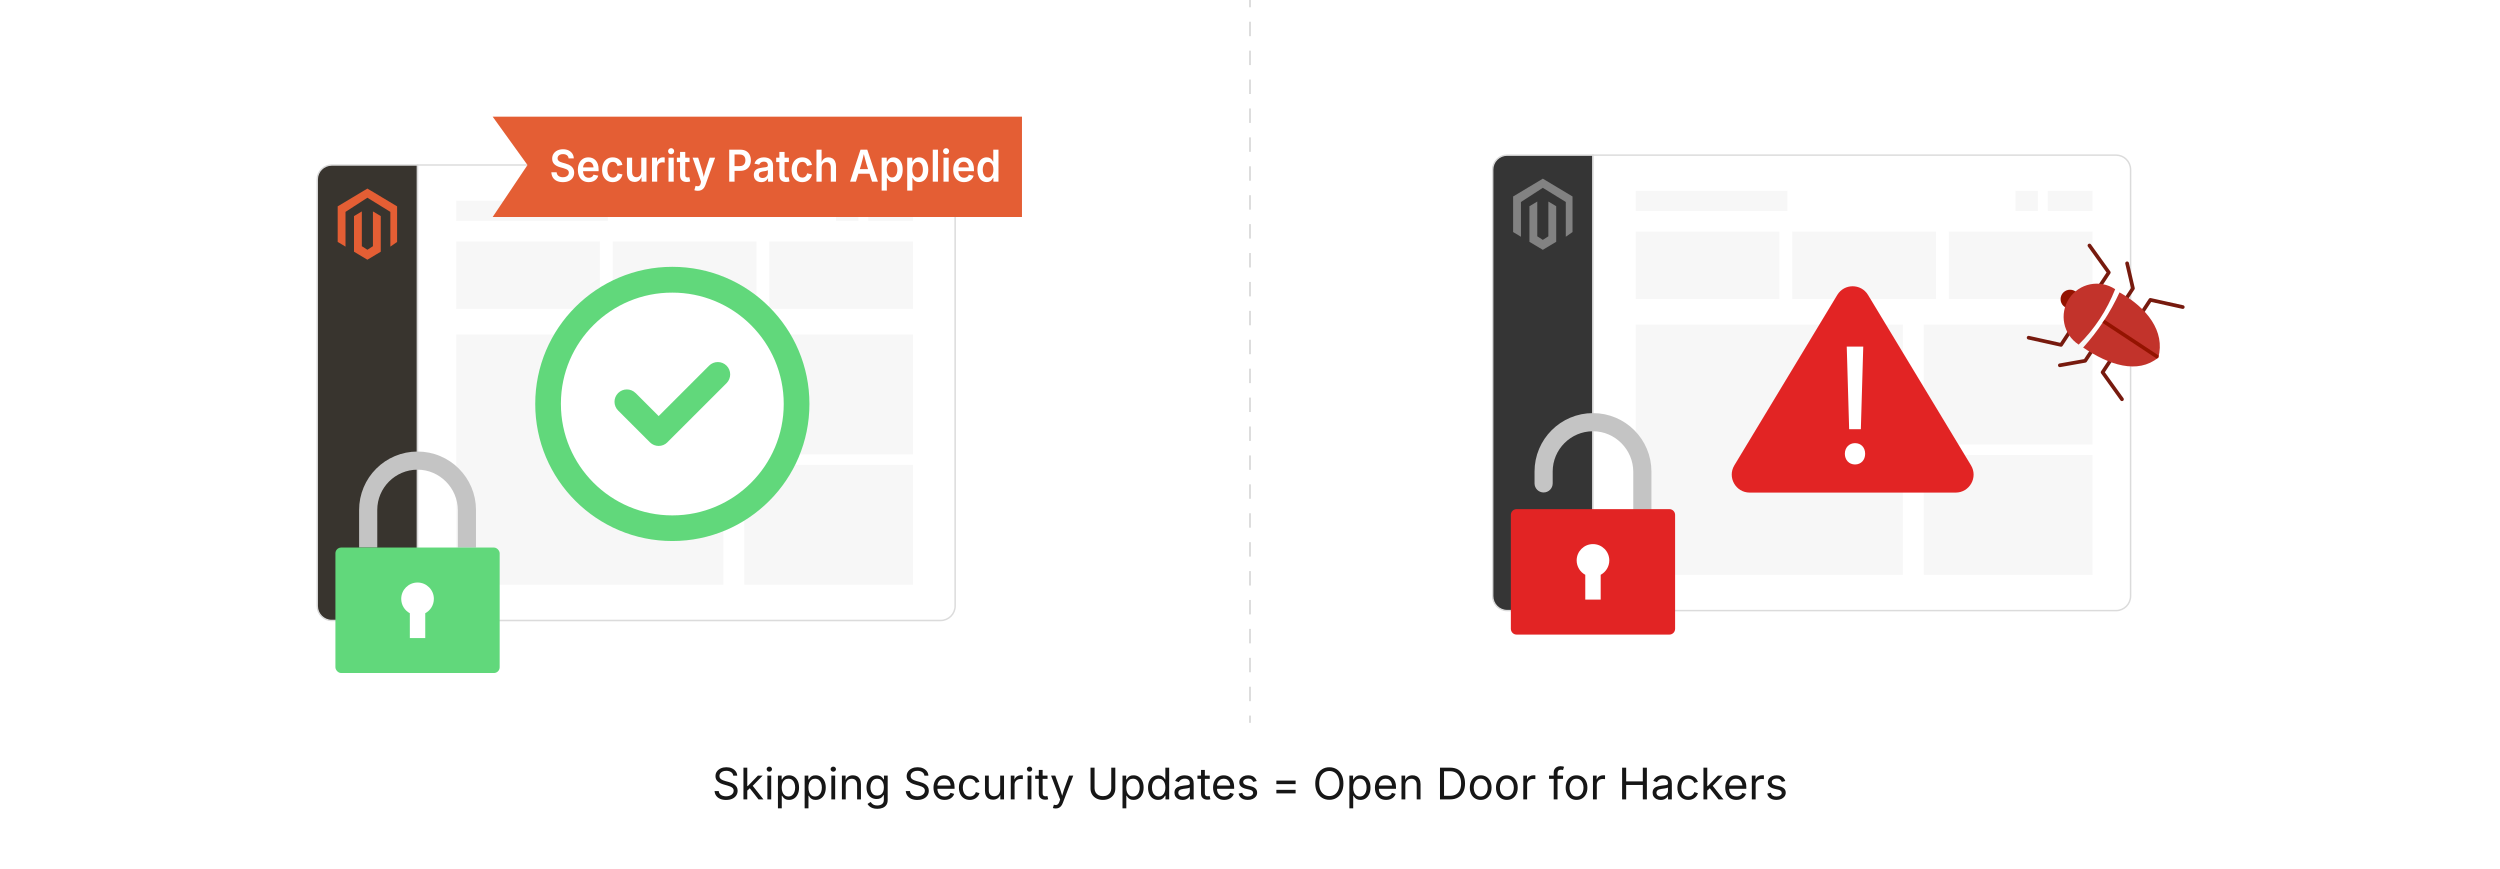 <?xml version="1.0" encoding="UTF-8"?><svg id="_02-Skipping-Security-Updates" xmlns="http://www.w3.org/2000/svg" xmlns:xlink="http://www.w3.org/1999/xlink" viewBox="0 0 860 298.867"><defs><filter id="drop-shadow-1" x="583.68" y="86.357" width="107.28" height="95.28" filterUnits="userSpaceOnUse"><feOffset dx="0" dy="5"/><feGaussianBlur result="blur" stdDeviation="4"/><feFlood flood-color="#333" flood-opacity=".09"/><feComposite in2="blur" operator="in"/><feComposite in="SourceGraphic"/></filter><filter id="drop-shadow-2" x="174.851" y="82.408" width="113.04" height="113.04" filterUnits="userSpaceOnUse"><feOffset dx="0" dy="3.845"/><feGaussianBlur result="blur-2" stdDeviation="3.076"/><feFlood flood-color="#333" flood-opacity=".09"/><feComposite in2="blur-2" operator="in"/><feComposite in="SourceGraphic"/></filter></defs><path d="M249.776,275.183c-.786,0-1.468-.127-2.047-.381-.578-.254-1.031-.609-1.358-1.065s-.513-.99-.557-1.601h1.428c.039.41.178.749.417,1.015s.546.464.919.593c.374.13.773.194,1.198.194.493,0,.936-.081,1.33-.242.393-.161.704-.388.934-.681s.344-.632.344-1.018c0-.352-.099-.637-.296-.857-.198-.22-.46-.4-.788-.542s-.686-.266-1.077-.374l-1.318-.374c-.879-.249-1.562-.605-2.051-1.069s-.732-1.057-.732-1.78c0-.615.166-1.154.498-1.615.332-.462.781-.819,1.348-1.073s1.201-.381,1.904-.381c.718,0,1.353.127,1.904.381s.987.6,1.308,1.036c.319.438.489.932.509,1.483h-1.362c-.063-.532-.317-.943-.762-1.234-.444-.29-.991-.436-1.641-.436-.469,0-.88.077-1.234.23-.354.154-.628.364-.824.63-.195.267-.293.57-.293.912,0,.381.118.688.355.919.237.232.518.413.843.542.324.13.619.231.882.304l1.091.3c.293.078.616.186.971.322.354.137.692.318,1.014.546.322.227.587.515.794.864s.312.777.312,1.285c0,.596-.155,1.133-.465,1.611-.311.479-.761.857-1.352,1.135s-1.306.417-2.146.417Z" fill="#161616"/><path d="M255.746,274.993v-10.913h1.318v10.913h-1.318ZM256.983,272.048v-1.633h.242l3.501-3.611h1.633l-3.787,3.889h-.146l-1.443,1.355ZM260.924,274.993l-3.135-4.006.938-.93,3.889,4.937h-1.692Z" fill="#161616"/><path d="M264.645,265.464c-.249,0-.464-.085-.645-.256s-.271-.376-.271-.615c0-.244.09-.45.271-.619.181-.168.396-.252.645-.252.254,0,.471.084.652.252.181.169.271.375.271.619,0,.239-.09.444-.271.615s-.398.256-.652.256ZM263.978,274.993v-8.188h1.318v8.188h-1.318Z" fill="#161616"/><path d="M267.611,278.054v-11.25h1.274v1.311h.146c.093-.146.222-.331.388-.553.166-.222.405-.421.718-.597s.735-.264,1.267-.264c.684,0,1.285.171,1.806.513.52.342.927.829,1.223,1.461.295.633.443,1.381.443,2.245,0,.869-.146,1.621-.439,2.256s-.699,1.125-1.22,1.472c-.52.347-1.122.52-1.805.52-.518,0-.935-.089-1.252-.268-.317-.178-.562-.381-.732-.607-.171-.228-.303-.417-.396-.568h-.103v4.329h-1.318ZM271.214,273.989c.513,0,.941-.138,1.285-.414.345-.276.603-.647.776-1.113s.26-.985.26-1.557c0-.566-.085-1.078-.256-1.534s-.429-.819-.772-1.088c-.345-.269-.775-.403-1.293-.403-.503,0-.925.127-1.267.381s-.6.607-.773,1.058c-.173.452-.26.98-.26,1.586s.088,1.14.264,1.604.436.827.78,1.087c.344.262.763.392,1.256.392Z" fill="#161616"/><path d="M276.795,278.054v-11.25h1.274v1.311h.146c.093-.146.222-.331.388-.553.166-.222.405-.421.718-.597s.735-.264,1.267-.264c.684,0,1.285.171,1.806.513.52.342.927.829,1.223,1.461.295.633.443,1.381.443,2.245,0,.869-.146,1.621-.439,2.256s-.699,1.125-1.22,1.472c-.52.347-1.122.52-1.805.52-.518,0-.935-.089-1.252-.268-.317-.178-.562-.381-.732-.607-.171-.228-.303-.417-.396-.568h-.103v4.329h-1.318ZM280.399,273.989c.513,0,.941-.138,1.285-.414.345-.276.603-.647.776-1.113s.26-.985.26-1.557c0-.566-.085-1.078-.256-1.534s-.429-.819-.772-1.088c-.345-.269-.775-.403-1.293-.403-.503,0-.925.127-1.267.381s-.6.607-.773,1.058c-.173.452-.26.98-.26,1.586s.088,1.14.264,1.604.436.827.78,1.087c.344.262.763.392,1.256.392Z" fill="#161616"/><path d="M286.646,265.464c-.249,0-.464-.085-.645-.256s-.271-.376-.271-.615c0-.244.09-.45.271-.619.181-.168.396-.252.645-.252.254,0,.471.084.652.252.181.169.271.375.271.619,0,.239-.09.444-.271.615s-.398.256-.652.256ZM285.98,274.993v-8.188h1.318v8.188h-1.318Z" fill="#161616"/><path d="M290.931,270.085v4.907h-1.318v-8.188h1.267l.007,1.985h-.183c.249-.757.604-1.294,1.066-1.611.461-.317,1.002-.476,1.622-.476.552,0,1.035.113,1.45.341.415.227.738.569.971,1.025.231.457.348,1.031.348,1.725v5.2h-1.318v-5.09c0-.63-.165-1.123-.494-1.479-.33-.356-.78-.535-1.352-.535-.391,0-.742.085-1.055.256s-.559.42-.74.747-.271.725-.271,1.194Z" fill="#161616"/><path d="M301.793,278.23c-.605,0-1.129-.077-1.571-.23-.442-.154-.81-.358-1.103-.612s-.525-.53-.696-.828l1.069-.688c.117.156.262.33.436.52.173.19.407.353.703.487.295.134.682.202,1.161.202.654,0,1.192-.156,1.615-.469s.634-.806.634-1.479v-1.641h-.125c-.093.156-.223.342-.392.557-.168.215-.41.404-.725.568-.315.164-.736.245-1.264.245-.654,0-1.243-.155-1.765-.465s-.935-.763-1.238-1.359-.454-1.321-.454-2.175c0-.845.149-1.578.447-2.201.298-.622.709-1.104,1.234-1.446s1.127-.513,1.806-.513c.527,0,.948.087,1.264.26.314.174.558.373.729.597s.303.41.396.557h.125v-1.311h1.282v8.401c0,.703-.159,1.278-.476,1.725-.317.446-.746.775-1.286.985s-1.141.315-1.805.315ZM301.756,273.689c.498,0,.918-.113,1.26-.341.342-.227.601-.554.776-.981.176-.427.264-.938.264-1.534,0-.581-.087-1.092-.26-1.534-.174-.442-.431-.789-.773-1.04s-.764-.377-1.267-.377c-.518,0-.95.133-1.296.399-.347.267-.607.622-.78,1.066-.174.444-.26.94-.26,1.487,0,.562.088,1.057.264,1.487s.437.765.784,1.007c.347.241.776.362,1.289.362Z" fill="#161616"/><path d="M315.548,275.183c-.786,0-1.468-.127-2.047-.381-.578-.254-1.031-.609-1.358-1.065s-.513-.99-.557-1.601h1.428c.039.41.178.749.417,1.015s.546.464.919.593c.374.13.773.194,1.198.194.493,0,.936-.081,1.33-.242.393-.161.704-.388.934-.681s.344-.632.344-1.018c0-.352-.099-.637-.296-.857-.198-.22-.46-.4-.788-.542s-.686-.266-1.077-.374l-1.318-.374c-.879-.249-1.562-.605-2.051-1.069s-.732-1.057-.732-1.78c0-.615.166-1.154.498-1.615.332-.462.781-.819,1.348-1.073s1.201-.381,1.904-.381c.718,0,1.353.127,1.904.381s.987.6,1.308,1.036c.319.438.489.932.509,1.483h-1.362c-.063-.532-.317-.943-.762-1.234-.444-.29-.991-.436-1.641-.436-.469,0-.88.077-1.234.23-.354.154-.628.364-.824.63-.195.267-.293.57-.293.912,0,.381.118.688.355.919.237.232.518.413.843.542.324.13.619.231.882.304l1.091.3c.293.078.616.186.971.322.354.137.692.318,1.014.546.322.227.587.515.794.864s.312.777.312,1.285c0,.596-.155,1.133-.465,1.611-.311.479-.761.857-1.352,1.135s-1.306.417-2.146.417Z" fill="#161616"/><path d="M324.959,275.168c-.791,0-1.474-.176-2.047-.527-.574-.352-1.016-.842-1.326-1.472s-.465-1.365-.465-2.205.151-1.58.454-2.219.731-1.14,1.285-1.501,1.203-.542,1.945-.542c.435,0,.863.072,1.286.216.422.145.806.376,1.149.696.345.32.619.741.824,1.263s.308,1.162.308,1.919v.549h-6.357v-1.113h5.647l-.615.41c0-.537-.084-1.015-.252-1.432-.169-.418-.419-.745-.751-.981s-.745-.355-1.238-.355-.916.121-1.267.362c-.352.242-.62.557-.806.945-.186.388-.278.804-.278,1.249v.74c0,.605.105,1.12.315,1.542s.504.742.882.959c.378.218.817.326,1.315.326.322,0,.615-.046.879-.139s.491-.233.681-.421c.19-.188.337-.421.439-.699l1.274.352c-.127.41-.342.771-.645,1.084s-.678.557-1.124.732c-.447.176-.951.264-1.513.264Z" fill="#161616"/><path d="M333.595,275.168c-.742,0-1.393-.176-1.952-.527-.56-.352-.995-.845-1.308-1.479s-.469-1.372-.469-2.212c0-.854.156-1.601.469-2.237.312-.638.748-1.132,1.308-1.483.559-.352,1.209-.527,1.952-.527.396,0,.769.051,1.121.154s.672.25.963.443c.291.193.541.43.751.711s.371.599.483.956l-1.267.359c-.059-.21-.149-.403-.271-.579s-.27-.328-.443-.458-.372-.229-.597-.301c-.225-.07-.471-.106-.74-.106-.547,0-.996.143-1.348.428-.352.286-.613.661-.784,1.125s-.256.969-.256,1.516c0,.537.085,1.036.256,1.498.171.461.432.833.784,1.117s.801.425,1.348.425c.273,0,.525-.037.754-.11s.433-.177.611-.312c.178-.134.329-.294.451-.479s.212-.388.271-.608l1.26.359c-.107.366-.268.692-.479.978-.213.286-.465.53-.758.732-.293.203-.618.357-.974.462-.356.104-.735.157-1.135.157Z" fill="#161616"/><path d="M341.607,275.095c-.552,0-1.037-.113-1.454-.341-.418-.227-.743-.57-.975-1.029s-.348-1.033-.348-1.721v-5.2h1.318v5.09c0,.63.166,1.123.498,1.479s.784.535,1.355.535c.391,0,.741-.085,1.051-.256.31-.171.555-.421.736-.75.181-.33.271-.727.271-1.19v-4.907h1.326v8.188h-1.274v-1.985h.176c-.254.767-.614,1.306-1.081,1.619s-1.0.469-1.6.469Z" fill="#161616"/><path d="M347.701,274.993v-8.188h1.274v1.26h.088c.151-.415.421-.748.81-1,.388-.251.826-.377,1.314-.377.098,0,.213.002.348.007s.241.01.319.015v1.326c-.039-.01-.137-.024-.293-.044s-.322-.029-.498-.029c-.391,0-.741.082-1.051.245-.31.164-.553.389-.729.674-.176.286-.264.614-.264.985v5.127h-1.318Z" fill="#161616"/><path d="M354.161,265.464c-.249,0-.464-.085-.645-.256s-.271-.376-.271-.615c0-.244.09-.45.271-.619.181-.168.396-.252.645-.252.254,0,.471.084.652.252.181.169.271.375.271.619,0,.239-.09.444-.271.615s-.398.256-.652.256ZM353.495,274.993v-8.188h1.318v8.188h-1.318Z" fill="#161616"/><path d="M360.35,266.804v1.128h-4.233v-1.128h4.233ZM357.347,264.856h1.318v8.013c0,.366.074.634.224.802.148.169.396.253.743.253.083,0,.189-.01.318-.029s.248-.039.355-.059l.271,1.113c-.137.049-.292.085-.465.11s-.345.037-.516.037c-.708,0-1.26-.187-1.655-.561-.396-.373-.593-.895-.593-1.563v-8.115Z" fill="#161616"/><path d="M362.196,277.959l.337-1.143.139.037c.269.068.513.086.732.055s.417-.14.593-.326.33-.474.461-.864l.234-.681-3.127-8.232h1.443l1.743,4.856c.186.508.342,1.011.469,1.509s.261.981.403,1.45h-.483c.142-.469.277-.953.406-1.454s.285-1.002.465-1.505l1.758-4.856h1.436l-3.596,9.412c-.166.435-.365.792-.597,1.073-.232.281-.502.488-.81.623-.308.134-.654.201-1.04.201-.234,0-.437-.017-.608-.051s-.291-.068-.359-.103Z" fill="#161616"/><path d="M379.408,275.168c-.859,0-1.61-.168-2.252-.505s-1.139-.798-1.49-1.384-.527-1.252-.527-2v-7.2h1.392v7.09c0,.522.116.988.348,1.396s.563.729.993.963.942.352,1.538.352,1.107-.117,1.535-.352c.427-.234.755-.555.985-.963s.344-.873.344-1.396v-7.09h1.392v7.2c0,.747-.176,1.414-.527,2s-.846,1.047-1.483,1.384c-.637.337-1.385.505-2.245.505Z" fill="#161616"/><path d="M386.139,278.054v-11.25h1.274v1.311h.146c.093-.146.222-.331.388-.553.166-.222.405-.421.718-.597s.735-.264,1.267-.264c.684,0,1.285.171,1.806.513.52.342.927.829,1.223,1.461.295.633.443,1.381.443,2.245,0,.869-.146,1.621-.439,2.256s-.699,1.125-1.22,1.472c-.52.347-1.122.52-1.805.52-.518,0-.935-.089-1.252-.268-.317-.178-.562-.381-.732-.607-.171-.228-.303-.417-.396-.568h-.103v4.329h-1.318ZM389.742,273.989c.513,0,.941-.138,1.285-.414.345-.276.603-.647.776-1.113s.26-.985.26-1.557c0-.566-.085-1.078-.256-1.534s-.429-.819-.772-1.088c-.345-.269-.775-.403-1.293-.403-.503,0-.925.127-1.267.381s-.6.607-.773,1.058c-.173.452-.26.98-.26,1.586s.088,1.14.264,1.604.436.827.78,1.087c.344.262.763.392,1.256.392Z" fill="#161616"/><path d="M398.392,275.168c-.679,0-1.279-.173-1.802-.52s-.93-.837-1.223-1.472-.439-1.387-.439-2.256c0-.864.147-1.612.443-2.245.295-.632.704-1.119,1.227-1.461s1.123-.513,1.802-.513c.532,0,.955.088,1.267.264s.553.375.721.597c.169.223.297.407.385.553h.103v-4.036h1.318v10.913h-1.274v-1.267h-.146c-.088.151-.219.34-.392.568-.174.227-.418.43-.732.607-.315.178-.734.268-1.256.268ZM398.59,273.989c.498,0,.918-.13,1.26-.392.342-.261.601-.624.776-1.087s.264-.999.264-1.604-.087-1.134-.26-1.586c-.174-.451-.431-.804-.773-1.058s-.764-.381-1.267-.381c-.518,0-.948.134-1.293.403-.344.269-.602.631-.772,1.088s-.256.968-.256,1.534c0,.571.086,1.09.26,1.557.173.466.433.837.78,1.113s.774.414,1.282.414Z" fill="#161616"/><path d="M406.8,275.183c-.518,0-.988-.098-1.41-.293-.423-.195-.758-.481-1.007-.857s-.374-.833-.374-1.37c0-.469.093-.85.278-1.143s.433-.523.743-.692c.31-.168.653-.294,1.029-.377s.754-.149,1.135-.198c.488-.063.886-.112,1.194-.146s.536-.093.685-.176.224-.225.224-.425v-.044c0-.342-.063-.631-.19-.868s-.317-.419-.571-.546-.571-.19-.952-.19c-.391,0-.725.061-1.003.183s-.504.275-.677.458c-.174.184-.304.37-.392.561l-1.267-.417c.21-.498.493-.887.85-1.168.356-.28.75-.479,1.179-.597s.854-.176,1.274-.176c.273,0,.584.033.934.099.349.066.686.197,1.011.392.324.195.593.485.806.868.212.384.318.895.318,1.535v5.398h-1.296v-1.113h-.088c-.093.19-.242.387-.447.59s-.471.372-.798.509-.723.205-1.187.205ZM407.027,274.018c.488,0,.901-.095,1.238-.286s.593-.438.769-.743.264-.624.264-.956v-1.135c-.054.063-.171.121-.352.172-.181.051-.387.096-.619.135s-.457.072-.674.099-.389.047-.516.062c-.317.039-.614.106-.89.202-.276.095-.497.234-.663.417-.166.184-.249.431-.249.744,0,.283.073.52.22.71s.347.334.601.432.544.146.872.146Z" fill="#161616"/><path d="M416.153,266.804v1.128h-4.233v-1.128h4.233ZM413.15,264.856h1.318v8.013c0,.366.074.634.224.802.148.169.396.253.743.253.083,0,.189-.01.318-.029s.248-.039.355-.059l.271,1.113c-.137.049-.292.085-.465.11s-.345.037-.516.037c-.708,0-1.26-.187-1.655-.561-.396-.373-.593-.895-.593-1.563v-8.115Z" fill="#161616"/><path d="M421.134,275.168c-.791,0-1.474-.176-2.047-.527-.574-.352-1.016-.842-1.326-1.472s-.465-1.365-.465-2.205.151-1.58.454-2.219.731-1.14,1.285-1.501,1.203-.542,1.945-.542c.435,0,.863.072,1.286.216.422.145.806.376,1.149.696.345.32.619.741.824,1.263s.308,1.162.308,1.919v.549h-6.357v-1.113h5.647l-.615.41c0-.537-.084-1.015-.252-1.432-.169-.418-.419-.745-.751-.981s-.745-.355-1.238-.355-.916.121-1.267.362c-.352.242-.62.557-.806.945-.186.388-.278.804-.278,1.249v.74c0,.605.105,1.12.315,1.542s.504.742.882.959c.378.218.817.326,1.315.326.322,0,.615-.046.879-.139s.491-.233.681-.421c.19-.188.337-.421.439-.699l1.274.352c-.127.41-.342.771-.645,1.084s-.678.557-1.124.732c-.447.176-.951.264-1.513.264Z" fill="#161616"/><path d="M429.22,275.168c-.562,0-1.061-.082-1.498-.245-.437-.164-.797-.407-1.08-.729s-.474-.718-.571-1.187l1.252-.3c.117.449.338.779.663.989s.731.315,1.22.315c.571,0,1.026-.122,1.366-.366.339-.244.509-.535.509-.872,0-.283-.099-.519-.297-.707-.197-.188-.499-.329-.904-.421l-1.362-.322c-.742-.176-1.294-.448-1.655-.817-.361-.368-.542-.841-.542-1.417,0-.469.132-.883.396-1.241.264-.359.624-.64,1.08-.843.457-.202.976-.304,1.557-.304.562,0,1.039.084,1.432.253.393.168.713.4.96.695.246.296.431.636.553,1.022l-1.194.308c-.112-.293-.299-.559-.56-.798-.262-.239-.656-.359-1.183-.359-.488,0-.895.112-1.219.337-.325.225-.487.508-.487.85,0,.303.11.545.33.729.22.183.569.331,1.047.443l1.238.293c.742.176,1.292.448,1.648.817s.534.833.534,1.395c0,.479-.135.905-.406,1.278-.271.374-.649.668-1.135.883-.486.215-1.049.322-1.688.322Z" fill="#161616"/><path d="M439.07,269.741v-1.216h6.621v1.216h-6.621ZM439.07,272.92v-1.216h6.621v1.216h-6.621Z" fill="#161616"/><path d="M457.301,275.139c-.933,0-1.765-.226-2.494-.678-.73-.451-1.305-1.096-1.725-1.934-.42-.837-.63-1.832-.63-2.984,0-1.157.21-2.154.63-2.992.42-.837.994-1.483,1.725-1.937.729-.454,1.562-.681,2.494-.681s1.763.227,2.49.681,1.3,1.1,1.718,1.937c.417.838.626,1.835.626,2.992,0,1.152-.209,2.147-.626,2.984-.418.838-.99,1.482-1.718,1.934-.728.452-1.558.678-2.49.678ZM457.301,273.85c.649,0,1.236-.165,1.762-.494.524-.33.941-.815,1.252-1.458.31-.642.465-1.427.465-2.354,0-.938-.155-1.727-.465-2.369-.311-.642-.728-1.128-1.252-1.458-.525-.329-1.112-.494-1.762-.494-.654,0-1.245.166-1.772.498s-.946.819-1.256,1.461c-.311.643-.466,1.43-.466,2.362,0,.928.155,1.711.466,2.351.31.64.729,1.125,1.256,1.458s1.118.498,1.772.498Z" fill="#161616"/><path d="M464.186,278.054v-11.25h1.274v1.311h.146c.093-.146.222-.331.388-.553.166-.222.405-.421.718-.597s.735-.264,1.268-.264c.684,0,1.285.171,1.806.513.52.342.927.829,1.223,1.461.295.633.443,1.381.443,2.245,0,.869-.146,1.621-.439,2.256s-.699,1.125-1.22,1.472c-.52.347-1.122.52-1.806.52-.518,0-.935-.089-1.252-.268-.317-.178-.562-.381-.732-.607-.171-.228-.303-.417-.396-.568h-.103v4.329h-1.318ZM467.789,273.989c.513,0,.941-.138,1.285-.414.345-.276.603-.647.776-1.113.173-.466.26-.985.26-1.557,0-.566-.085-1.078-.256-1.534s-.429-.819-.772-1.088c-.345-.269-.775-.403-1.293-.403-.503,0-.926.127-1.268.381s-.6.607-.772,1.058c-.174.452-.26.98-.26,1.586s.088,1.14.264,1.604.436.827.78,1.087c.344.262.763.392,1.256.392Z" fill="#161616"/><path d="M476.812,275.168c-.79,0-1.473-.176-2.046-.527-.574-.352-1.017-.842-1.326-1.472-.311-.63-.465-1.365-.465-2.205s.151-1.58.454-2.219.73-1.14,1.285-1.501c.554-.361,1.202-.542,1.943-.542.436,0,.863.072,1.287.216.422.145.805.376,1.148.696.346.32.619.741.824,1.263s.309,1.162.309,1.919v.549h-6.357v-1.113h5.646l-.615.41c0-.537-.084-1.015-.252-1.432-.17-.418-.42-.745-.752-.981s-.744-.355-1.238-.355c-.492,0-.914.121-1.266.362-.352.242-.62.557-.806.945-.186.388-.278.804-.278,1.249v.74c0,.605.104,1.12.314,1.542s.504.742.883.959c.378.218.816.326,1.314.326.322,0,.615-.046.879-.139s.49-.233.682-.421c.189-.188.336-.421.439-.699l1.273.352c-.127.41-.342.771-.645,1.084s-.678.557-1.123.732c-.447.176-.951.264-1.514.264Z" fill="#161616"/><path d="M483.434,270.085v4.907h-1.318v-8.188h1.267l.008,1.985h-.184c.25-.757.604-1.294,1.066-1.611.461-.317,1.002-.476,1.622-.476.552,0,1.035.113,1.45.341.415.227.738.569.971,1.025.231.457.348,1.031.348,1.725v5.2h-1.318v-5.09c0-.63-.165-1.123-.494-1.479-.33-.356-.78-.535-1.352-.535-.391,0-.742.085-1.055.256s-.56.42-.74.747-.271.725-.271,1.194Z" fill="#161616"/><path d="M496.748,264.079v10.913h-1.392v-10.913h1.392ZM498.763,274.993h-2.637v-1.23h2.549c.888,0,1.624-.169,2.208-.509.583-.339,1.019-.827,1.308-1.461.287-.635.432-1.394.432-2.278,0-.874-.143-1.625-.429-2.252-.285-.627-.71-1.11-1.274-1.447-.563-.337-1.269-.505-2.113-.505h-2.738v-1.23h2.834c1.064,0,1.974.217,2.729.652.754.435,1.333,1.058,1.735,1.872.403.812.604,1.783.604,2.911,0,1.138-.203,2.116-.607,2.934-.406.818-.996,1.446-1.773,1.886-.775.439-1.719.659-2.826.659Z" fill="#161616"/><path d="M509.354,275.168c-.743,0-1.394-.176-1.952-.527-.56-.352-.995-.845-1.308-1.479s-.469-1.372-.469-2.212c0-.854.156-1.601.469-2.237.312-.638.748-1.132,1.308-1.483.559-.352,1.209-.527,1.952-.527.746,0,1.4.176,1.963.527.561.352.998.846,1.311,1.483.312.637.469,1.383.469,2.237,0,.84-.156,1.577-.469,2.212s-.75,1.128-1.311,1.479c-.562.352-1.217.527-1.963.527ZM509.354,273.989c.551,0,1.005-.142,1.361-.425s.62-.656.791-1.117c.171-.462.257-.961.257-1.498,0-.542-.086-1.046-.257-1.513-.171-.466-.435-.842-.791-1.128-.356-.285-.811-.428-1.361-.428-.548,0-.996.143-1.348.428-.352.286-.613.661-.784,1.125s-.257.969-.257,1.516c0,.537.086,1.036.257,1.498.171.461.433.833.784,1.117s.8.425,1.348.425Z" fill="#161616"/><path d="M518.349,275.168c-.743,0-1.394-.176-1.952-.527-.56-.352-.995-.845-1.308-1.479s-.469-1.372-.469-2.212c0-.854.156-1.601.469-2.237.312-.638.748-1.132,1.308-1.483.559-.352,1.209-.527,1.952-.527.746,0,1.4.176,1.963.527.561.352.998.846,1.311,1.483.312.637.469,1.383.469,2.237,0,.84-.156,1.577-.469,2.212s-.75,1.128-1.311,1.479c-.562.352-1.217.527-1.963.527ZM518.349,273.989c.551,0,1.005-.142,1.361-.425s.62-.656.791-1.117c.171-.462.257-.961.257-1.498,0-.542-.086-1.046-.257-1.513-.171-.466-.435-.842-.791-1.128-.356-.285-.811-.428-1.361-.428-.548,0-.996.143-1.348.428-.352.286-.613.661-.784,1.125s-.257.969-.257,1.516c0,.537.086,1.036.257,1.498.171.461.433.833.784,1.117s.8.425,1.348.425Z" fill="#161616"/><path d="M524.01,274.993v-8.188h1.274v1.26h.088c.151-.415.421-.748.81-1,.388-.251.826-.377,1.314-.377.098,0,.214.002.348.007.135.005.24.01.319.015v1.326c-.04-.01-.138-.024-.293-.044-.157-.02-.322-.029-.498-.029-.392,0-.741.082-1.052.245-.31.164-.553.389-.729.674-.176.286-.264.614-.264.985v5.127h-1.318Z" fill="#161616"/><path d="M537.684,266.804v1.128h-4.819v-1.128h4.819ZM534.476,274.993v-9.28c0-.474.111-.869.333-1.187.223-.317.512-.557.868-.718s.732-.242,1.128-.242c.312,0,.571.025.776.077.205.051.356.099.454.143l-.366,1.128c-.068-.024-.157-.051-.268-.081-.109-.029-.258-.044-.443-.044-.405,0-.7.104-.886.311-.186.208-.278.509-.278.905v8.987h-1.318Z" fill="#161616"/><path d="M542.32,275.168c-.743,0-1.394-.176-1.952-.527-.56-.352-.995-.845-1.308-1.479s-.469-1.372-.469-2.212c0-.854.156-1.601.469-2.237.312-.638.748-1.132,1.308-1.483.559-.352,1.209-.527,1.952-.527.746,0,1.4.176,1.963.527.561.352.998.846,1.311,1.483.312.637.469,1.383.469,2.237,0,.84-.156,1.577-.469,2.212s-.75,1.128-1.311,1.479c-.562.352-1.217.527-1.963.527ZM542.32,273.989c.551,0,1.005-.142,1.361-.425s.62-.656.791-1.117c.171-.462.257-.961.257-1.498,0-.542-.086-1.046-.257-1.513-.171-.466-.435-.842-.791-1.128-.356-.285-.811-.428-1.361-.428-.548,0-.996.143-1.348.428-.352.286-.613.661-.784,1.125s-.257.969-.257,1.516c0,.537.086,1.036.257,1.498.171.461.433.833.784,1.117s.8.425,1.348.425Z" fill="#161616"/><path d="M547.981,274.993v-8.188h1.274v1.26h.088c.151-.415.421-.748.81-1,.388-.251.826-.377,1.314-.377.098,0,.214.002.348.007.135.005.24.01.319.015v1.326c-.04-.01-.138-.024-.293-.044-.157-.02-.322-.029-.498-.029-.392,0-.741.082-1.052.245-.31.164-.553.389-.729.674-.176.286-.264.614-.264.985v5.127h-1.318Z" fill="#161616"/><path d="M558.009,274.993v-10.913h1.392v4.717h5.728v-4.717h1.392v10.913h-1.392v-4.966h-5.728v4.966h-1.392Z" fill="#161616"/><path d="M571.286,275.183c-.518,0-.987-.098-1.409-.293-.423-.195-.759-.481-1.007-.857-.25-.376-.374-.833-.374-1.37,0-.469.093-.85.278-1.143s.434-.523.743-.692c.311-.168.653-.294,1.029-.377s.755-.149,1.136-.198c.487-.063.886-.112,1.193-.146s.536-.093.685-.176c.149-.083.224-.225.224-.425v-.044c0-.342-.063-.631-.19-.868s-.317-.419-.571-.546-.571-.19-.952-.19c-.391,0-.726.061-1.003.183-.279.122-.505.275-.678.458-.174.184-.305.37-.393.561l-1.267-.417c.21-.498.493-.887.85-1.168.356-.28.749-.479,1.179-.597s.854-.176,1.275-.176c.272,0,.584.033.934.099.349.066.686.197,1.011.392.324.195.593.485.806.868.212.384.318.895.318,1.535v5.398h-1.297v-1.113h-.088c-.093.19-.241.387-.446.59s-.472.372-.798.509c-.328.137-.724.205-1.188.205ZM571.514,274.018c.488,0,.901-.095,1.237-.286.338-.19.594-.438.77-.743s.264-.624.264-.956v-1.135c-.054.063-.171.121-.352.172-.181.051-.387.096-.619.135-.231.039-.456.072-.674.099-.217.027-.39.047-.516.062-.318.039-.614.106-.891.202-.275.095-.497.234-.662.417-.167.184-.25.431-.25.744,0,.283.074.52.221.71s.346.334.6.432.545.146.872.146Z" fill="#161616"/><path d="M580.751,275.168c-.743,0-1.394-.176-1.952-.527-.56-.352-.995-.845-1.308-1.479s-.469-1.372-.469-2.212c0-.854.156-1.601.469-2.237.312-.638.748-1.132,1.308-1.483.559-.352,1.209-.527,1.952-.527.395,0,.769.051,1.12.154s.673.25.963.443c.291.193.541.43.751.711s.371.599.483.956l-1.267.359c-.059-.21-.149-.403-.271-.579s-.27-.328-.443-.458c-.173-.129-.372-.229-.597-.301-.225-.07-.472-.106-.739-.106-.548,0-.996.143-1.348.428-.352.286-.613.661-.784,1.125s-.257.969-.257,1.516c0,.537.086,1.036.257,1.498.171.461.433.833.784,1.117s.8.425,1.348.425c.272,0,.524-.037.754-.11s.434-.177.611-.312c.179-.134.328-.294.451-.479.121-.186.212-.388.271-.608l1.26.359c-.107.366-.268.692-.479.978-.213.286-.465.53-.758.732-.293.203-.618.357-.975.462-.356.104-.735.157-1.135.157Z" fill="#161616"/><path d="M585.986,274.993v-10.913h1.318v10.913h-1.318ZM587.224,272.048v-1.633h.242l3.501-3.611h1.634l-3.787,3.889h-.146l-1.443,1.355ZM591.165,274.993l-3.135-4.006.938-.93,3.889,4.937h-1.691Z" fill="#161616"/><path d="M597.325,275.168c-.791,0-1.474-.176-2.047-.527-.574-.352-1.016-.842-1.326-1.472-.31-.63-.465-1.365-.465-2.205s.151-1.58.454-2.219.731-1.14,1.285-1.501c.555-.361,1.202-.542,1.944-.542.435,0,.863.072,1.286.216.422.145.806.376,1.149.696.345.32.619.741.824,1.263s.308,1.162.308,1.919v.549h-6.357v-1.113h5.647l-.615.41c0-.537-.085-1.015-.253-1.432-.169-.418-.419-.745-.751-.981s-.745-.355-1.238-.355-.915.121-1.267.362c-.352.242-.62.557-.806.945-.186.388-.278.804-.278,1.249v.74c0,.605.104,1.12.315,1.542.209.422.504.742.882.959.379.218.817.326,1.315.326.322,0,.615-.046.879-.139s.49-.233.681-.421c.19-.188.337-.421.439-.699l1.274.352c-.127.41-.342.771-.645,1.084s-.678.557-1.124.732c-.447.176-.951.264-1.513.264Z" fill="#161616"/><path d="M602.627,274.993v-8.188h1.274v1.26h.088c.151-.415.421-.748.81-1,.388-.251.826-.377,1.314-.377.098,0,.214.002.348.007.135.005.24.01.319.015v1.326c-.04-.01-.138-.024-.293-.044-.157-.02-.322-.029-.498-.029-.392,0-.741.082-1.052.245-.31.164-.553.389-.729.674-.176.286-.264.614-.264.985v5.127h-1.318Z" fill="#161616"/><path d="M611.058,275.168c-.562,0-1.061-.082-1.498-.245-.437-.164-.797-.407-1.08-.729s-.474-.718-.571-1.187l1.252-.3c.117.449.339.779.663.989.325.21.731.315,1.22.315.571,0,1.026-.122,1.366-.366.339-.244.509-.535.509-.872,0-.283-.099-.519-.297-.707-.197-.188-.499-.329-.904-.421l-1.362-.322c-.742-.176-1.294-.448-1.655-.817-.361-.368-.542-.841-.542-1.417,0-.469.132-.883.396-1.241.264-.359.624-.64,1.08-.843.457-.202.976-.304,1.557-.304.562,0,1.039.084,1.432.253.394.168.713.4.96.695.246.296.431.636.553,1.022l-1.194.308c-.112-.293-.299-.559-.56-.798-.262-.239-.655-.359-1.183-.359-.489,0-.896.112-1.22.337-.325.225-.487.508-.487.85,0,.303.109.545.33.729.219.183.568.331,1.047.443l1.238.293c.741.176,1.291.448,1.647.817s.534.833.534,1.395c0,.479-.135.905-.406,1.278-.271.374-.649.668-1.135.883-.486.215-1.049.322-1.688.322Z" fill="#161616"/><line x1="430" y1="0" x2="430" y2="2.5" fill="none" stroke="#d1d1d1" stroke-miterlimit="10" stroke-width=".5"/><line x1="430" y1="7.473" x2="430" y2="243.673" fill="none" stroke="#d1d1d1" stroke-dasharray="4.973 4.973" stroke-miterlimit="10" stroke-width=".5"/><line x1="430" y1="246.159" x2="430" y2="248.659" fill="none" stroke="#d1d1d1" stroke-miterlimit="10" stroke-width=".5"/><path d="M547.985,53.359h-29.508c-2.761,0-5,2.239-5,5v146.688c0,2.761,2.239,5,5,5h29.508V53.359Z" fill="#353535" stroke="#dbdbdb" stroke-miterlimit="10" stroke-width=".5"/><path d="M547.985,53.359h179.933c2.76,0,5,2.24,5,5v146.688c0,2.76-2.24,5-5,5h-179.933V53.359h0Z" fill="#fff" stroke="#dbdbdb" stroke-miterlimit="10" stroke-width=".512"/><g id="LOGO"><polygon points="540.95 67.585 540.95 79.826 538.633 81.441 538.633 69.481 530.731 64.609 523.207 69.481 523.207 81.441 520.512 79.826 520.512 67.585 530.731 61.465 540.95 67.585" fill="#828282"/><polygon points="535.335 70.941 535.335 83.181 533.471 84.297 530.731 85.939 527.989 84.297 526.127 83.181 526.127 70.941 528.822 69.326 528.822 81.286 530.731 82.521 532.64 81.286 532.64 69.326 535.335 70.941" fill="#828282"/></g><rect x="562.679" y="111.667" width="91.893" height="86.097" fill="#f7f7f7"/><rect x="661.791" y="111.667" width="58.035" height="41.252" fill="#f7f7f7"/><rect x="661.791" y="156.511" width="58.035" height="41.252" fill="#f7f7f7"/><rect x="562.679" y="65.641" width="52.187" height="6.935" fill="#f7f7f7"/><rect x="562.679" y="79.662" width="49.433" height="23.191" fill="#f7f7f7"/><rect x="616.536" y="79.662" width="49.433" height="23.191" fill="#f7f7f7"/><rect x="670.393" y="79.662" width="49.433" height="23.191" fill="#f7f7f7"/><rect x="704.446" y="65.641" width="15.38" height="6.935" fill="#f7f7f7"/><rect x="693.336" y="65.641" width="7.69" height="6.935" fill="#f7f7f7"/><g filter="url(#drop-shadow-1)"><path d="M632.021,96.461l-35.405,58.614c-2.489,4.12.478,9.378,5.292,9.378h70.824c4.814,0,7.781-5.259,5.291-9.379l-35.419-58.614c-2.405-3.98-8.178-3.98-10.583.001Z" fill="#e22424"/><path d="M634.627,151.11c0-2.13,1.482-3.67,3.494-3.67,2.13,0,3.491,1.54,3.491,3.67,0,2.072-1.361,3.67-3.491,3.67-2.072,0-3.494-1.597-3.494-3.67ZM636.109,142.648l-.829-28.407h5.681l-.829,28.407h-4.024Z" fill="#fff"/></g><path d="M561.845,180.255v-17.935c0-7.634-6.245-13.979-13.879-13.968-7.634.01-13.841,6.224-13.841,13.86v4.077c0,1.724-1.398,3.121-3.121,3.121s-3.121-1.398-3.121-3.121v-4.077c0-2.712.532-5.346,1.581-7.826,1.013-2.394,2.462-4.544,4.307-6.389,1.845-1.845,3.995-3.294,6.389-4.307,2.48-1.049,5.113-1.581,7.826-1.581s5.346.532,7.826,1.581c2.394,1.013,4.544,2.462,6.389,4.307,1.845,1.845,3.294,3.995,4.307,6.389,1.049,2.48,1.581,5.113,1.581,7.826v18.044h-6.243v0Z" fill="#c4c4c4"/><path d="M574.251,218.301h-52.532c-1.096,0-1.984-.888-1.984-1.984v-39.198c0-1.096.888-1.984,1.984-1.984h52.532c1.096,0,1.984.888,1.984,1.984v39.198c0,1.096-.888,1.984-1.984,1.984Z" fill="#e22424"/><path d="M550.637,197.731v8.537h-5.303v-8.537c-1.764-.946-2.963-2.808-2.963-4.95,0-3.101,2.514-5.614,5.614-5.614s5.614,2.514,5.614,5.614c0,2.142-1.199,4.004-2.963,4.95Z" fill="#fff"/><polyline points="711.946 114.166 708.998 118.637 697.848 116.166" fill="none" stroke="#771a0e" stroke-linecap="round" stroke-linejoin="round" stroke-width="1.274"/><polyline points="720.249 119.642 717.301 124.113 708.587 125.662" fill="none" stroke="#771a0e" stroke-linecap="round" stroke-linejoin="round" stroke-width="1.274"/><polyline points="726.243 123.596 723.295 128.066 729.957 137.343" fill="none" stroke="#771a0e" stroke-linecap="round" stroke-linejoin="round" stroke-width="1.274"/><polyline points="722.478 98.199 725.426 93.728 718.764 84.451" fill="none" stroke="#771a0e" stroke-linecap="round" stroke-linejoin="round" stroke-width="1.274"/><polyline points="730.78 103.674 733.729 99.204 731.722 90.584" fill="none" stroke="#771a0e" stroke-linecap="round" stroke-linejoin="round" stroke-width="1.274"/><polyline points="736.775 107.628 739.723 103.157 750.873 105.628" fill="none" stroke="#771a0e" stroke-linecap="round" stroke-linejoin="round" stroke-width="1.274"/><circle cx="712.091" cy="102.913" r="3.253" fill="#941300"/><path d="M727.58,99.465l.043.028c-2.895,7.273-7.037,13.656-12.565,19.052l-.043-.028c-5.264-3.472-6.716-10.549-3.244-15.813,3.468-5.259,10.545-6.711,15.809-3.239Z" fill="#c2332b"/><path d="M742.461,123.004c-7.176,5.855-16.962,2.526-25.856-3.446,5.17-5.708,9.331-12.042,12.518-18.981,9.402,5.291,15.779,13.378,13.338,22.427Z" fill="#c2332b"/><polygon points="742.626 122.324 742.461 123.004 741.935 123.386 723.252 111.064 723.953 110 742.626 122.324" fill="#941300"/><path d="M143.635,56.761h-29.508c-2.761,0-5,2.239-5,5v146.688c0,2.761,2.239,5,5,5h29.508V56.761Z" fill="#38342e" stroke="#dbdbdb" stroke-miterlimit="10" stroke-width=".5"/><path d="M143.635,56.761h179.933c2.76,0,5,2.24,5,5v146.688c0,2.76-2.24,5-5,5h-179.933V56.761h0Z" fill="#fff" stroke="#dbdbdb" stroke-miterlimit="10" stroke-width=".512"/><g id="LOGO-2"><polygon points="136.6 70.988 136.6 83.228 134.282 84.843 134.282 72.884 126.381 68.012 118.857 72.884 118.857 84.843 116.162 83.228 116.162 70.988 126.381 64.868 136.6 70.988" fill="#e45e34"/><polygon points="130.985 74.343 130.985 86.584 129.121 87.7 126.381 89.342 123.638 87.7 121.776 86.584 121.776 74.343 124.472 72.729 124.472 84.688 126.381 85.924 128.29 84.688 128.29 72.729 130.985 74.343" fill="#e45e34"/></g><rect x="156.93" y="115.07" width="91.893" height="86.097" fill="#f7f7f7"/><rect x="256.042" y="115.07" width="58.035" height="41.252" fill="#f7f7f7"/><rect x="256.042" y="159.914" width="58.035" height="41.252" fill="#f7f7f7"/><rect x="156.93" y="69.044" width="52.187" height="6.935" fill="#f7f7f7"/><rect x="156.93" y="83.065" width="49.433" height="23.191" fill="#f7f7f7"/><rect x="210.787" y="83.065" width="49.433" height="23.191" fill="#f7f7f7"/><rect x="264.644" y="83.065" width="49.433" height="23.191" fill="#f7f7f7"/><rect x="298.698" y="69.044" width="15.38" height="6.935" fill="#f7f7f7"/><rect x="287.588" y="69.044" width="7.69" height="6.935" fill="#f7f7f7"/><path d="M163.738,175.431v12.927h-6.244v-12.817c0-7.633-6.244-13.982-13.877-13.972-7.638.01-13.842,6.229-13.842,13.862v3.654h.005v9.273h-6.249v-12.927c0-2.709.53-5.344,1.58-7.823,1.01-2.394,2.459-4.544,4.309-6.394,1.845-1.845,3.994-3.294,6.389-4.304,2.479-1.05,5.114-1.58,7.823-1.58,2.714,0,5.349.53,7.828,1.58,2.394,1.01,4.544,2.459,6.389,4.304,1.845,1.85,3.294,3.999,4.309,6.394,1.05,2.479,1.58,5.114,1.58,7.823Z" fill="#c4c4c4"/><rect x="157.494" y="188.358" width="6.244" height="5.119" fill="#cfd8dd"/><rect x="115.384" y="188.358" width="56.502" height="43.165" rx="1.985" ry="1.985" fill="#61d87b"/><path d="M146.286,210.953v8.538h-5.303v-8.538c-1.764-.946-2.963-2.808-2.963-4.95,0-3.101,2.514-5.615,5.615-5.615s5.615,2.514,5.615,5.615c0,2.142-1.199,4.004-2.963,4.95Z" fill="#fff"/><g filter="url(#drop-shadow-2)"><circle cx="231.282" cy="135.105" r="41.361" fill="#fff"/><path d="M231.279,87.941c26.048,0,47.164,21.116,47.164,47.164s-21.116,47.164-47.164,47.164h0c-26.048-.004-47.161-21.123-47.158-47.171.004-26.043,21.115-47.154,47.158-47.158v-0ZM218.64,131.365c-1.659-1.659-4.348-1.659-6.006,0s-1.659,4.348,0,6.006l10.944,10.944c1.658,1.658,4.348,1.658,6.006,0l.018-.037,20.34-20.321c1.659-1.664,1.654-4.357-.009-6.015-1.664-1.659-4.357-1.654-6.015.009l-17.337,17.337-7.922-7.922h-.018ZM258.378,108.023c-7.182-7.192-16.935-11.225-27.099-11.206-21.097-.071-38.256,16.974-38.327,38.071-0.0.085-0.0.171,0,.256,0,10.567,4.304,20.154,11.227,27.078,6.945,6.945,16.532,11.227,27.099,11.227,10.588,0,20.175-4.282,27.099-11.227,6.945-6.924,11.227-16.511,11.227-27.099,0-10.567-4.282-20.154-11.227-27.099v-0Z" fill="#61d87b" fill-rule="evenodd"/></g><polygon points="351.558 74.65 169.477 74.65 181.456 56.77 169.477 40.136 351.558 40.136 351.558 74.65" fill="#e45e34"/><path d="M193.643,62.658c-.793,0-1.482-.133-2.067-.399-.585-.266-1.042-.652-1.373-1.159s-.509-1.123-.537-1.846h1.809c.032.384.145.704.337.959.192.256.447.447.763.572s.667.188,1.053.188c.403,0,.76-.067,1.069-.2s.552-.318.726-.557c.174-.239.261-.516.261-.831,0-.286-.077-.521-.23-.709-.154-.187-.369-.346-.646-.476-.278-.13-.602-.245-.974-.343l-1.162-.325c-.858-.236-1.526-.593-2.005-1.07-.479-.478-.719-1.105-.719-1.883,0-.649.163-1.218.488-1.705.326-.487.771-.865,1.334-1.133.564-.269,1.204-.402,1.919-.402.729,0,1.369.135,1.919.406.55.271.98.645,1.29,1.122.31.478.471,1.021.485,1.632h-1.782c-.046-.473-.242-.838-.588-1.096-.346-.259-.797-.388-1.352-.388-.385,0-.716.062-.994.188-.278.125-.491.297-.64.513-.149.217-.223.465-.223.746,0,.305.088.556.265.753.176.197.399.354.667.473.269.118.54.214.815.288l.956.266c.38.099.75.229,1.107.391.358.163.68.368.966.617s.515.55.685.904.254.771.254,1.248c0,.645-.153,1.212-.461,1.702-.307.49-.75.871-1.327,1.145-.578.273-1.275.41-2.091.41Z" fill="#fff"/><path d="M202.523,62.658c-.775,0-1.441-.175-1.998-.524-.557-.349-.986-.841-1.286-1.477-.301-.635-.451-1.383-.451-2.244,0-.852.148-1.597.443-2.237.296-.64.716-1.141,1.259-1.502.543-.362,1.182-.542,1.916-.542.468,0,.914.081,1.338.244.424.162.8.413,1.128.753.328.339.585.771.771,1.295.186.524.279,1.148.279,1.872v.605h-6.287v-1.307h5.399l-.839.384c0-.462-.067-.87-.2-1.222s-.332-.626-.595-.823c-.264-.197-.593-.295-.987-.295s-.729.1-1.004.299c-.275.199-.485.465-.629.797-.145.333-.217.703-.217,1.111v.9c0,.522.083.962.248,1.322.165.359.396.63.694.812.298.182.645.273,1.039.273.261,0,.499-.041.712-.122.213-.081.397-.202.554-.362.156-.16.272-.355.351-.587l1.644.362c-.124.443-.335.831-.633,1.163-.298.333-.67.591-1.118.775s-.958.277-1.531.277Z" fill="#fff"/><path d="M210.792,62.658c-.748,0-1.396-.178-1.947-.535s-.976-.854-1.276-1.492c-.301-.637-.451-1.379-.451-2.226,0-.856.15-1.606.451-2.248.3-.642.726-1.141,1.276-1.495.55-.354,1.199-.531,1.947-.531.426,0,.823.059,1.19.177.367.118.695.289.983.513.289.224.531.496.726.816.195.32.334.682.417,1.085l-1.672.376c-.05-.211-.123-.405-.216-.58-.094-.175-.21-.324-.348-.447-.137-.123-.295-.218-.475-.284-.179-.066-.376-.1-.591-.1-.417,0-.764.12-1.039.358-.275.239-.482.561-.619.967-.138.406-.207.867-.207,1.384,0,.507.069.965.207,1.373.137.409.344.732.619.971.275.239.621.358,1.039.358.22,0,.42-.035.602-.104s.342-.167.482-.295c.14-.128.258-.283.354-.465s.167-.384.213-.605l1.671.376c-.083.414-.221.783-.416,1.107-.195.325-.438.602-.729.831-.291.229-.621.405-.99.528s-.77.185-1.2.185Z" fill="#fff"/><path d="M218.296,62.591c-.528,0-.99-.121-1.386-.362s-.704-.594-.922-1.06c-.218-.465-.327-1.027-.327-1.687v-5.249h1.789v4.954c0,.551.134.984.402,1.299s.636.472,1.104.472c.316,0,.599-.074.846-.221.248-.148.441-.364.581-.65.14-.285.21-.625.21-1.019v-4.836h1.795v8.254h-1.699l-.021-2.038h.138c-.216.719-.535,1.255-.957,1.609s-.94.532-1.554.532Z" fill="#fff"/><path d="M224.287,62.488v-8.254h1.733v1.381h.083c.138-.478.378-.845.722-1.104.344-.258.736-.387,1.176-.387.101,0,.213.005.337.015.124.01.229.022.316.037v1.764c-.074-.024-.193-.047-.358-.066s-.328-.029-.488-.029c-.33,0-.627.076-.891.229-.264.153-.47.363-.619.631-.149.268-.224.577-.224.926v4.858h-1.789Z" fill="#fff"/><path d="M230.863,53.068c-.284,0-.528-.104-.732-.31-.204-.207-.306-.453-.306-.738,0-.295.102-.545.306-.75s.448-.306.732-.306c.289,0,.536.102.74.306s.306.452.306.742c0,.29-.102.539-.306.746-.204.207-.451.31-.74.31ZM229.969,62.488v-8.254h1.789v8.254h-1.789Z" fill="#fff"/><path d="M237.212,54.234v1.506h-4.368v-1.506h4.368ZM233.938,52.27h1.788v7.892c0,.3.06.521.179.661.119.14.314.21.584.21.083,0,.191-.011.327-.033.135-.022.244-.043.327-.062l.282,1.484c-.197.064-.399.109-.605.137-.206.027-.403.041-.591.041-.738,0-1.305-.197-1.699-.591-.395-.394-.591-.955-.591-1.683v-8.054Z" fill="#fff"/><path d="M238.856,65.433l.419-1.499.213.059c.271.074.511.095.722.063.211-.032.388-.13.53-.295s.243-.405.303-.72l.11-.524-2.903-8.283h1.913l1.403,4.489c.165.532.3,1.061.406,1.587.105.526.222,1.065.351,1.617h-.468c.124-.551.248-1.091.372-1.621.124-.529.268-1.057.434-1.583l1.451-4.489h1.892l-3.302,9.317c-.156.438-.351.813-.584,1.126s-.521.55-.86.712-.741.244-1.204.244c-.252,0-.485-.02-.698-.059-.213-.04-.379-.086-.499-.14Z" fill="#fff"/><path d="M250.853,62.488v-11h3.832c.784,0,1.444.158,1.981.473s.942.747,1.218,1.295c.275.549.413,1.173.413,1.872,0,.704-.139,1.329-.416,1.875-.278.546-.687.977-1.228,1.292s-1.206.473-1.995.473h-2.539v-1.624h2.297c.463,0,.843-.086,1.139-.259.296-.172.514-.411.653-.716.14-.305.21-.652.21-1.041s-.07-.733-.21-1.034c-.14-.3-.359-.534-.657-.701-.298-.167-.681-.251-1.149-.251h-1.712v9.346h-1.837Z" fill="#fff"/><path d="M261.879,62.658c-.486,0-.924-.095-1.313-.284-.39-.189-.697-.469-.922-.838s-.337-.825-.337-1.366c0-.468.081-.854.244-1.159.163-.305.383-.549.66-.731s.59-.32.939-.414c.349-.093.711-.16,1.087-.199.445-.054.807-.101,1.087-.14s.485-.104.616-.192c.13-.089.196-.227.196-.414v-.037c0-.271-.05-.5-.151-.69-.101-.189-.251-.335-.451-.436-.199-.101-.446-.151-.739-.151-.298,0-.556.049-.774.147-.218.099-.396.227-.533.384-.137.158-.238.328-.302.51l-1.658-.362c.151-.487.385-.89.702-1.207s.694-.555,1.132-.712c.438-.158.914-.236,1.427-.236.362,0,.728.045,1.097.137.369.091.708.245,1.015.461.307.217.555.507.743.872s.282.822.282,1.373v5.515h-1.713v-1.137h-.069c-.115.231-.271.446-.471.646-.199.199-.447.359-.743.479s-.646.181-1.049.181ZM262.34,61.233c.372,0,.691-.079.959-.236.269-.158.477-.366.626-.624.149-.258.224-.54.224-.845v-.975c-.06.049-.159.096-.299.141-.14.044-.295.083-.467.118-.172.034-.342.064-.509.088-.167.025-.309.044-.423.059-.266.04-.507.104-.723.192-.215.088-.384.213-.505.373-.122.16-.182.368-.182.624,0,.236.056.435.168.594.112.16.266.282.461.366.195.083.418.125.67.125Z" fill="#fff"/><path d="M271.378,54.234v1.506h-4.368v-1.506h4.368ZM268.104,52.27h1.788v7.892c0,.3.06.521.179.661.119.14.314.21.584.21.083,0,.191-.011.327-.033.135-.022.244-.043.327-.062l.282,1.484c-.197.064-.399.109-.605.137-.206.027-.403.041-.591.041-.738,0-1.305-.197-1.699-.591-.395-.394-.591-.955-.591-1.683v-8.054Z" fill="#fff"/><path d="M275.994,62.658c-.748,0-1.396-.178-1.947-.535s-.976-.854-1.276-1.492c-.301-.637-.451-1.379-.451-2.226,0-.856.15-1.606.451-2.248.3-.642.726-1.141,1.276-1.495.55-.354,1.199-.531,1.947-.531.426,0,.823.059,1.19.177.367.118.695.289.983.513.289.224.531.496.726.816.195.32.334.682.417,1.085l-1.672.376c-.05-.211-.123-.405-.216-.58-.094-.175-.21-.324-.348-.447-.137-.123-.295-.218-.475-.284-.179-.066-.376-.1-.591-.1-.417,0-.764.12-1.039.358-.275.239-.482.561-.619.967-.138.406-.207.867-.207,1.384,0,.507.069.965.207,1.373.137.409.344.732.619.971.275.239.621.358,1.039.358.22,0,.42-.035.602-.104s.342-.167.482-.295c.14-.128.258-.283.354-.465s.167-.384.213-.605l1.671.376c-.083.414-.221.783-.416,1.107-.195.325-.438.602-.729.831-.291.229-.621.405-.99.528s-.77.185-1.2.185Z" fill="#fff"/><path d="M282.653,57.652v4.835h-1.789v-11h1.761v4.784h-.186c.215-.713.532-1.249.949-1.605s.94-.535,1.568-.535c.527,0,.989.121,1.386.362.396.241.704.593.922,1.056.218.462.327,1.026.327,1.69v5.249h-1.795v-4.954c0-.551-.133-.984-.399-1.299-.266-.315-.633-.473-1.101-.473-.316,0-.599.074-.846.222-.248.147-.442.363-.584.646-.143.283-.213.624-.213,1.022Z" fill="#fff"/><path d="M292.434,62.488l3.577-11h2.332l3.659,11h-2.015l-1.823-5.714c-.179-.591-.364-1.259-.557-2.004-.192-.746-.406-1.594-.64-2.543h.385c-.229.96-.437,1.815-.623,2.565s-.361,1.411-.526,1.982l-1.761,5.714h-2.009ZM294.519,59.764v-1.587h5.4v1.587h-5.4Z" fill="#fff"/><path d="M303.289,65.574v-11.34h1.747v1.366h.117c.092-.197.222-.409.392-.635.169-.226.4-.422.691-.587.291-.165.664-.247,1.118-.247.596,0,1.132.162,1.609.487.477.325.856.803,1.139,1.436.282.633.423,1.407.423,2.322,0,.906-.138,1.676-.413,2.311-.275.635-.652,1.118-1.131,1.451-.479.332-1.024.498-1.634.498-.436,0-.8-.08-1.094-.24s-.527-.353-.702-.58c-.174-.226-.307-.438-.399-.635h-.076v4.393h-1.789ZM306.866,61.055c.399,0,.733-.117,1.004-.351s.475-.554.612-.96c.138-.406.207-.865.207-1.377,0-.512-.068-.968-.203-1.369-.135-.401-.338-.716-.609-.945-.271-.229-.607-.343-1.011-.343-.395,0-.727.111-.998.333-.271.221-.476.53-.616.926-.14.396-.21.863-.21,1.399,0,.537.07,1.007.21,1.41.14.404.346.717.619.941s.604.336.994.336Z" fill="#fff"/><path d="M312.08,65.574v-11.34h1.747v1.366h.117c.092-.197.222-.409.392-.635.169-.226.4-.422.691-.587.291-.165.664-.247,1.118-.247.596,0,1.132.162,1.609.487.477.325.856.803,1.139,1.436.282.633.423,1.407.423,2.322,0,.906-.138,1.676-.413,2.311-.275.635-.652,1.118-1.131,1.451-.479.332-1.024.498-1.634.498-.436,0-.8-.08-1.094-.24s-.527-.353-.702-.58c-.174-.226-.307-.438-.399-.635h-.076v4.393h-1.789ZM315.657,61.055c.399,0,.733-.117,1.004-.351s.475-.554.612-.96c.138-.406.207-.865.207-1.377,0-.512-.068-.968-.203-1.369-.135-.401-.338-.716-.609-.945-.271-.229-.607-.343-1.011-.343-.395,0-.727.111-.998.333-.271.221-.476.53-.616.926-.14.396-.21.863-.21,1.399,0,.537.07,1.007.21,1.41.14.404.346.717.619.941s.604.336.994.336Z" fill="#fff"/><path d="M322.659,51.488v11h-1.789v-11h1.789Z" fill="#fff"/><path d="M325.452,53.068c-.284,0-.528-.104-.732-.31-.204-.207-.306-.453-.306-.738,0-.295.102-.545.306-.75s.448-.306.732-.306c.289,0,.536.102.74.306s.306.452.306.742c0,.29-.102.539-.306.746-.204.207-.451.31-.74.31ZM324.558,62.488v-8.254h1.789v8.254h-1.789Z" fill="#fff"/><path d="M331.643,62.658c-.775,0-1.441-.175-1.998-.524-.557-.349-.986-.841-1.286-1.477-.301-.635-.451-1.383-.451-2.244,0-.852.148-1.597.443-2.237.296-.64.716-1.141,1.259-1.502.543-.362,1.182-.542,1.916-.542.468,0,.914.081,1.338.244.424.162.8.413,1.128.753.328.339.585.771.771,1.295.186.524.279,1.148.279,1.872v.605h-6.287v-1.307h5.399l-.839.384c0-.462-.067-.87-.2-1.222s-.332-.626-.595-.823c-.264-.197-.593-.295-.987-.295s-.729.1-1.004.299c-.275.199-.485.465-.629.797-.145.333-.217.703-.217,1.111v.9c0,.522.083.962.248,1.322.165.359.396.63.694.812.298.182.645.273,1.039.273.261,0,.499-.041.712-.122.213-.081.397-.202.554-.362.156-.16.272-.355.351-.587l1.644.362c-.124.443-.335.831-.633,1.163-.298.333-.67.591-1.118.775s-.958.277-1.531.277Z" fill="#fff"/><path d="M339.409,62.635c-.605,0-1.147-.166-1.627-.498-.479-.333-.856-.816-1.131-1.451-.275-.635-.413-1.405-.413-2.311,0-.915.141-1.689.423-2.322.282-.632.663-1.111,1.142-1.436.479-.325,1.012-.487,1.599-.487.458,0,.833.083,1.125.247.292.165.523.361.695.587.172.227.302.438.389.635h.076v-4.112h1.789v11h-1.754v-1.307h-.11c-.092.197-.226.409-.402.635-.177.227-.409.42-.698.58s-.656.24-1.101.24ZM339.897,61.055c.39,0,.72-.112.991-.336s.477-.538.619-.941c.142-.403.213-.874.213-1.41,0-.536-.07-1.002-.21-1.399-.14-.396-.346-.705-.619-.926-.273-.222-.604-.333-.994-.333-.403,0-.74.115-1.011.343-.271.229-.475.544-.612.945-.138.401-.207.857-.207,1.369,0,.512.069.971.207,1.377.137.406.343.726.616.96.272.234.608.351,1.007.351Z" fill="#fff"/></svg>